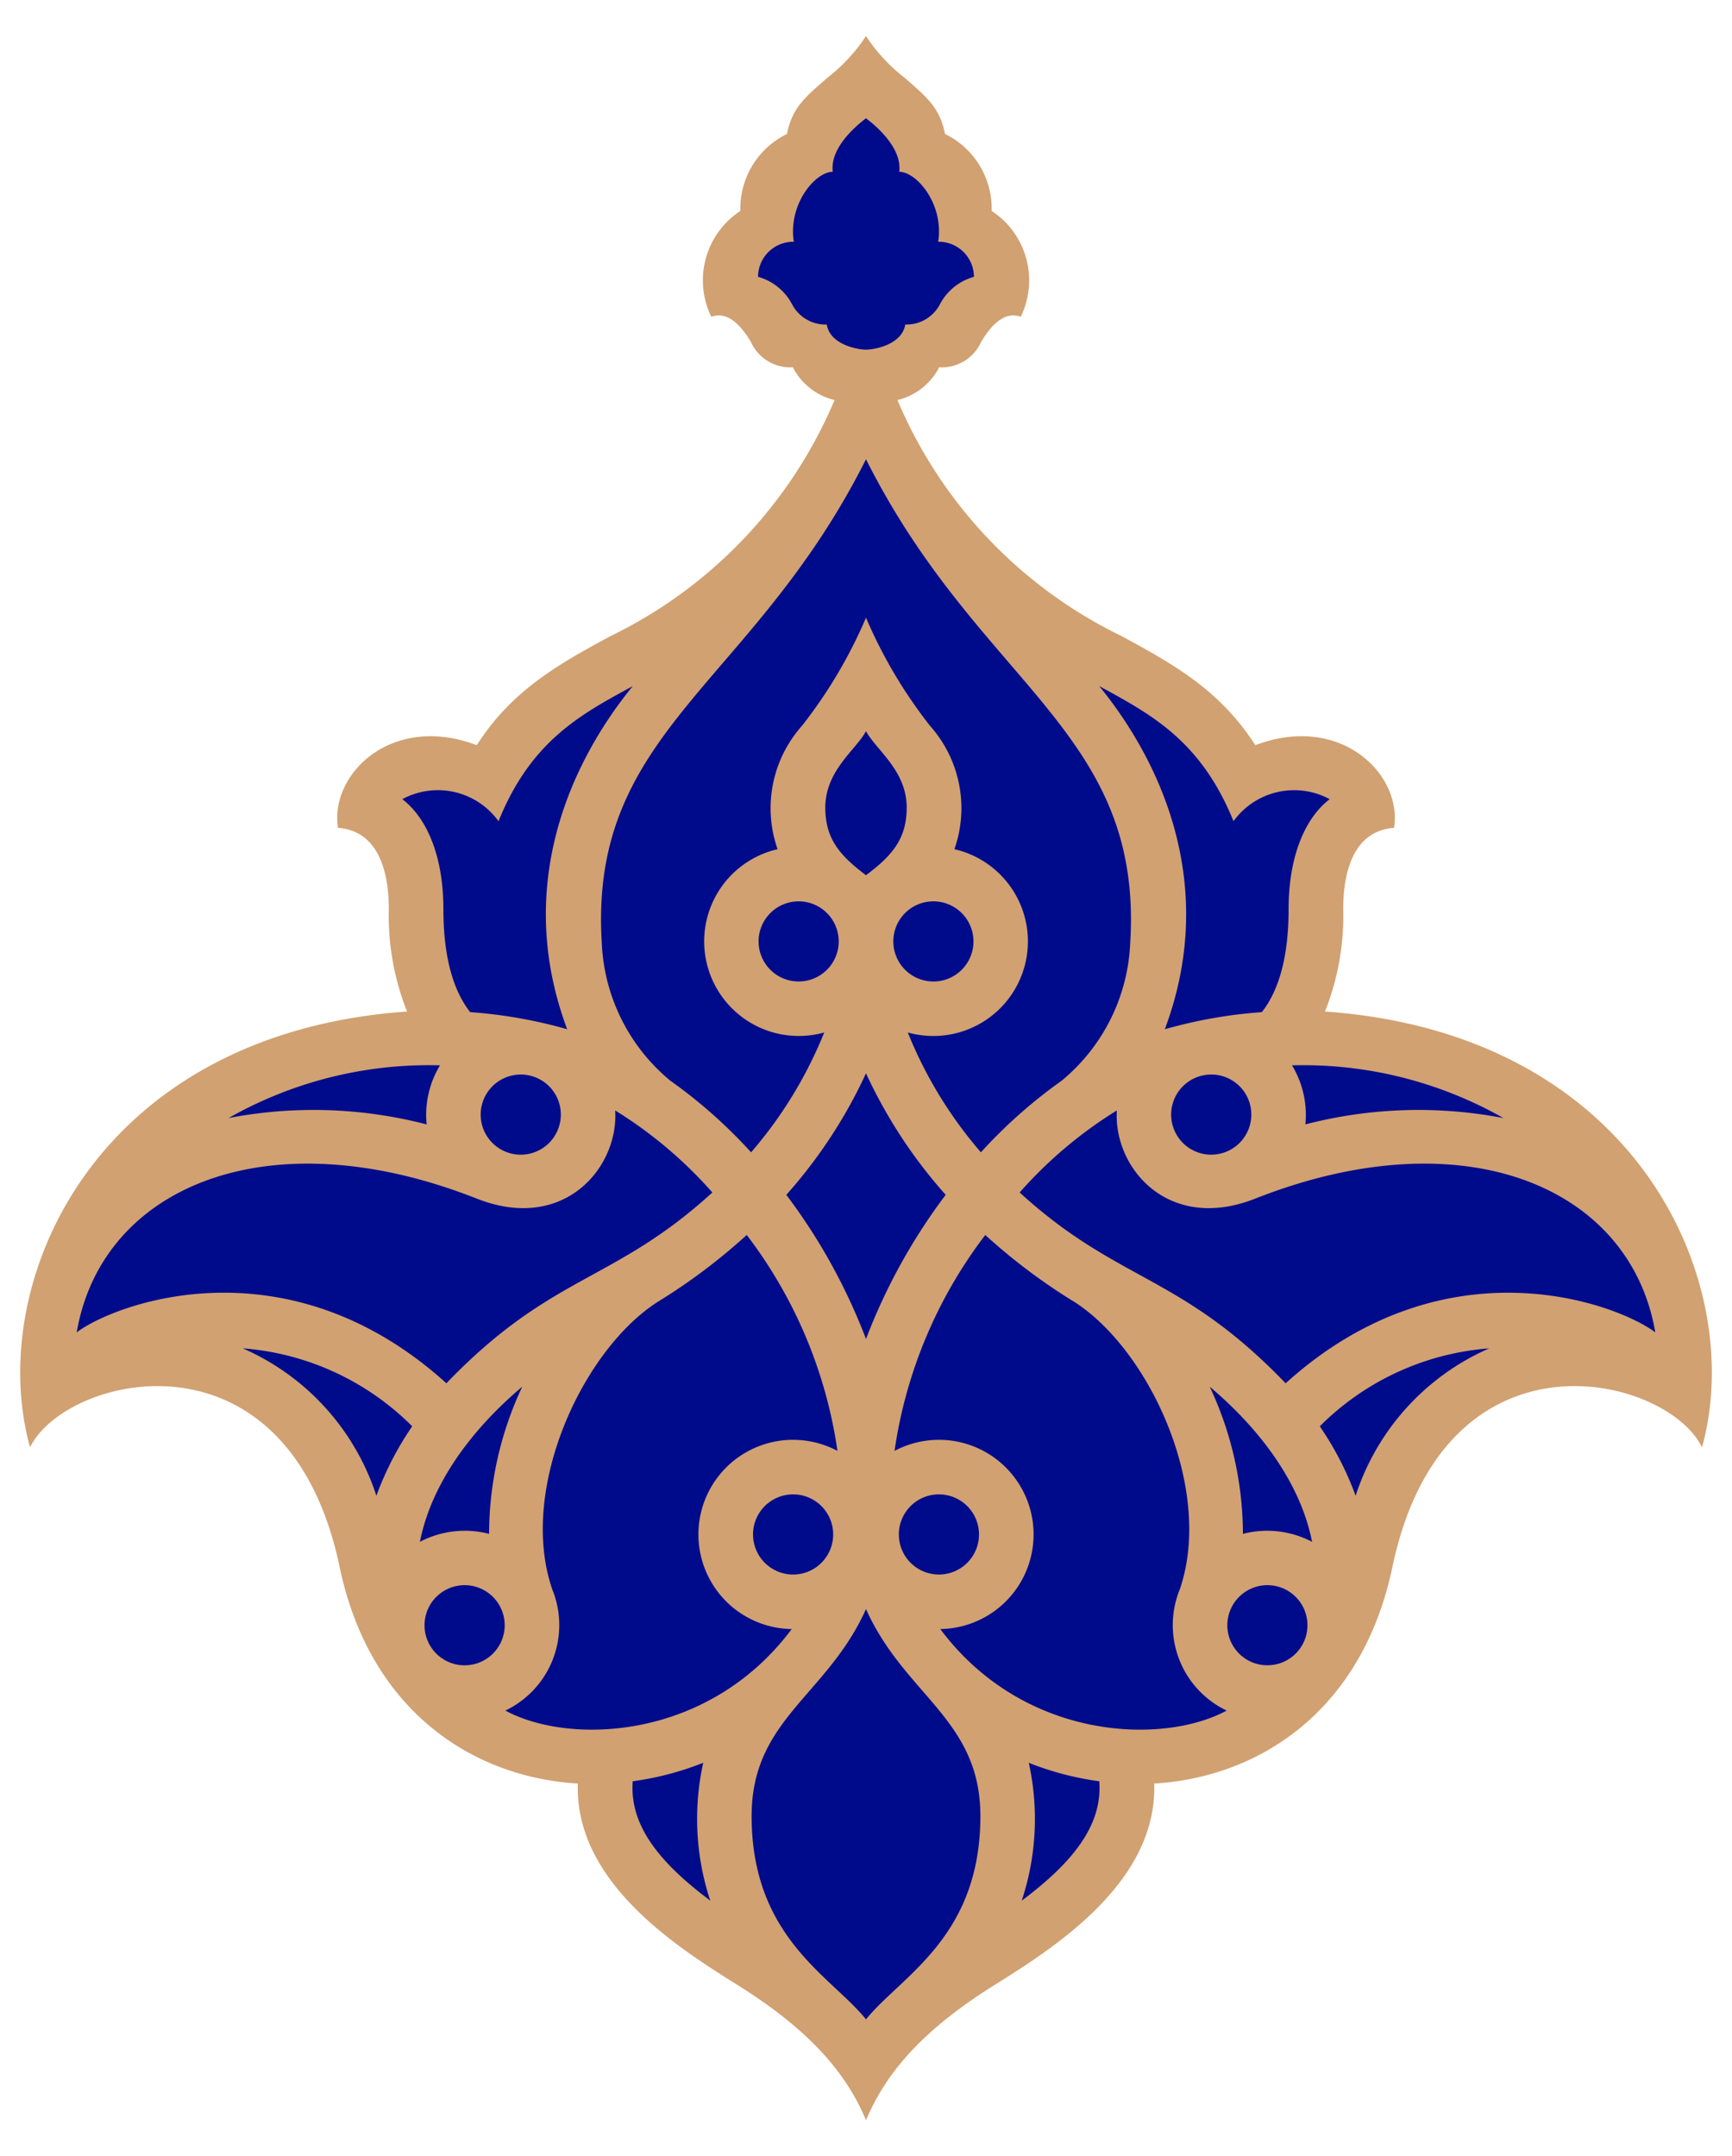 <svg xmlns="http://www.w3.org/2000/svg" id="Layer_1" data-name="Layer 1" viewBox="0 0 100 124.499"><defs><style>.cls-1{fill:#000b8c;}.cls-2{fill:#d1a171;}</style></defs><path class="cls-1" d="M3.339,79.432c5.587-4.318,16,.889,18.032,9.905s7.873,12.953,13.46,12.191c-1.08,7.557,10.077,10.245,15.168,17.585,5.092-7.34,16.249-10.028,15.169-17.585,5.587.762,11.428-3.175,13.461-12.191S91.074,75.114,96.661,79.432c1.397-4.317-3.555-20.191-22.603-19.429,3.302-4.571.889-12.191,4.698-13.714-.38-1.523-3.174-3.683-6.984-1.524-1.27-4.317-5.733-4.946-12.063-9.27A25.546,25.546,0,0,1,50.946,25.082V21.653c2.924-.583,4.612-4.31,6.73-5.079.794-1.501-.488-3.556-1.777-3.556a3.697,3.697,0,0,0-2.541-4.19c-.37-1.675-1.784-2.999-3.359-4.412-1.574,1.412-2.988,2.737-3.359,4.412a3.697,3.697,0,0,0-2.54,4.19c-1.29,0-2.571,2.054-1.778,3.556,2.118.769,3.807,4.496,6.73,5.079V25.082a25.545,25.545,0,0,1-8.762,10.413c-6.33,4.323-10.793,4.953-12.064,9.27-3.81-2.159-6.603.001-6.984,1.524,3.81,1.524,1.397,9.143,4.699,13.714C6.894,59.24,1.942,75.115,3.339,79.432Z"></path><path class="cls-2" d="M1.734,83.564c2.039-4.192,14.884-7.345,17.879,6.922,1.742,8.3,7.688,12.128,13.748,12.49-.179,5.741,5.837,9.512,9.225,11.633,3.859,2.417,6.171,4.83,7.415,7.806,1.245-2.976,3.557-5.389,7.416-7.806,3.388-2.122,9.404-5.893,9.225-11.633,6.059-.362,12.005-4.19,13.747-12.49,2.996-14.267,15.841-11.114,17.88-6.922,2.615-9.461-3.692-23.884-21.769-25.163a14.956,14.956,0,0,0,1.054-5.92c0-2.535.807-4.529,2.934-4.684.492-3.085-3.086-6.637-8.013-4.773-2.047-3.211-4.806-4.713-7.705-6.291a26.671,26.671,0,0,1-12.954-13.635,3.667,3.667,0,0,0,2.409-1.892,2.492,2.492,0,0,0,2.431-1.481c.713-1.18,1.456-1.727,2.277-1.435a4.788,4.788,0,0,0-1.677-6.11A4.798,4.798,0,0,0,54.561,7.734c-.298-1.527-1.064-2.135-2.333-3.245A10.07,10.07,0,0,1,50,2.084L50,2.084v0A10.074,10.074,0,0,1,47.772,4.489c-1.27,1.11-2.035,1.718-2.334,3.245a4.801,4.801,0,0,0-2.693,4.446,4.788,4.788,0,0,0-1.676,6.11c.821-.291,1.564.256,2.277,1.435a2.492,2.492,0,0,0,2.431,1.481,3.664,3.664,0,0,0,2.409,1.892A26.673,26.673,0,0,1,35.233,36.733c-2.9,1.578-5.659,3.079-7.705,6.291-4.927-1.864-8.505,1.688-8.012,4.773,2.126.156,2.933,2.15,2.933,4.684a14.943,14.943,0,0,0,1.054,5.92C5.426,59.68-.882,74.103,1.734,83.564Zm27.444,15.198a5.469,5.469,0,0,0,2.708-6.997c-2.028-5.891,1.91-14.193,6.401-16.791l-.002-.002a34.038,34.038,0,0,0,4.829-3.669A26.854,26.854,0,0,1,48.352,83.77a5.463,5.463,0,1,0-2.64,10.286C40.907,100.489,32.891,100.771,29.177,98.762ZM45.399,68.986A28.444,28.444,0,0,0,50,61.97a28.468,28.468,0,0,0,4.601,7.016A33.795,33.795,0,0,0,50,77.31,33.793,33.793,0,0,0,45.399,68.986ZM50,116.59c-2.003-2.488-6.604-4.715-6.604-11.737,0-5.588,4.359-6.948,6.604-11.95,2.246,5.002,6.604,6.362,6.604,11.95C56.604,111.875,52.004,114.102,50,116.59Zm4.288-22.534a5.463,5.463,0,1,0-2.64-10.286,26.855,26.855,0,0,1,5.239-12.466,34.029,34.029,0,0,0,4.828,3.669l-.001.002c4.492,2.598,8.429,10.9,6.402,16.791a5.469,5.469,0,0,0,2.708,6.997C67.109,100.771,59.093,100.489,54.288,94.055Zm18.178-24.849c12.032-4.75,21.663-.711,23.105,7.719-2.23-1.677-12.135-5.391-21.343,2.941-6.099-6.344-9.625-5.781-15.357-11.017a24.986,24.986,0,0,1,5.612-4.736C64.279,67.434,67.46,71.182,72.466,69.207ZM50,26.516C56.588,39.635,66.022,42.165,65.254,54.464a10.91,10.91,0,0,1-3.958,7.933,28.788,28.788,0,0,0-4.662,4.134,24.578,24.578,0,0,1-4.221-6.919A5.461,5.461,0,1,0,55.104,49.03,7.145,7.145,0,0,0,53.699,41.91a27.759,27.759,0,0,1-3.661-6.156l-.037-.092L50,35.66l-.001.001-.037.092A27.748,27.748,0,0,1,46.3,41.91,7.147,7.147,0,0,0,44.895,49.03,5.461,5.461,0,1,0,47.587,59.612a24.571,24.571,0,0,1-4.222,6.919,28.755,28.755,0,0,0-4.661-4.134,10.913,10.913,0,0,1-3.958-7.933C33.978,42.165,43.411,39.635,50,26.516Zm-22.465,42.69c5.005,1.976,8.187-1.773,7.984-5.093A25.004,25.004,0,0,1,41.13,68.849c-5.732,5.236-9.259,4.673-15.357,11.017-9.209-8.332-19.114-4.618-21.343-2.941C5.872,68.495,15.502,64.457,27.534,69.207Z"></path><path class="cls-1" d="M40.602,101.777a15.024,15.024,0,0,0,.408,7.961c-2.973-2.227-4.67-4.366-4.478-6.893A17.334,17.334,0,0,0,40.602,101.777ZM24.511,93.836a2.314,2.314,0,1,0,2.314-2.314A2.317,2.317,0,0,0,24.511,93.836Zm-.267-4.816a5.575,5.575,0,0,1,3.994-.46,20.064,20.064,0,0,1,1.915-8.497C27.282,82.485,24.916,85.607,24.244,89.021Zm4.537-41.607a4.316,4.316,0,0,0-5.552-1.272c1.509,1.165,2.371,3.454,2.371,6.34,0,2.662.523,4.658,1.547,5.957a27.49,27.49,0,0,1,5.601.987c-3.044-8.127.066-15.25,3.784-19.81C33.525,41.252,30.663,42.767,28.782,47.414ZM21.731,86.361A17.913,17.913,0,0,1,23.8,82.35a15.479,15.479,0,0,0-9.784-4.501A14.004,14.004,0,0,1,21.731,86.361ZM50,50.532c1.545-1.157,2.349-2.125,2.349-3.908,0-2.148-1.781-3.336-2.349-4.41-.568,1.073-2.349,2.262-2.349,4.41C47.651,48.407,48.456,49.374,50,50.532ZM43.767,15.983a3.184,3.184,0,0,1,1.972,1.6,2.178,2.178,0,0,0,1.994,1.154c.196,1.184,1.82,1.451,2.267,1.451s2.071-.267,2.267-1.451a2.177,2.177,0,0,0,1.993-1.154,3.187,3.187,0,0,1,1.972-1.6,2.033,2.033,0,0,0-2.064-2.024c.338-2.182-1.246-4.039-2.247-4.039C52.086,8.523,50.569,7.265,50,6.827c-.569.438-2.086,1.696-1.921,3.093-1,0-2.584,1.857-2.247,4.039A2.034,2.034,0,0,0,43.767,15.983ZM24.632,64.919a5.521,5.521,0,0,1,.772-3.41A23.429,23.429,0,0,0,13.197,64.552,25.97,25.97,0,0,1,24.632,64.919Zm7.749-.565a2.314,2.314,0,1,0-2.313,2.314A2.316,2.316,0,0,0,32.381,64.353Zm11.417-9.999a2.313,2.313,0,1,0,2.313-2.314A2.316,2.316,0,0,0,43.797,54.355Zm10.092,2.314a2.314,2.314,0,1,0-2.313-2.314A2.316,2.316,0,0,0,53.889,56.668Zm9.579,46.177a17.34,17.34,0,0,1-4.071-1.068,15.017,15.017,0,0,1-.407,7.961C61.963,107.511,63.66,105.372,63.468,102.846ZM74.596,61.509a5.526,5.526,0,0,1,.772,3.41,25.971,25.971,0,0,1,11.435-.366A23.429,23.429,0,0,0,74.596,61.509ZM71.219,47.414c-1.883-4.646-4.743-6.162-7.751-7.799,3.718,4.56,6.828,11.683,3.784,19.81a27.49,27.49,0,0,1,5.601-.987C73.877,57.139,74.4,55.143,74.4,52.481c0-2.885.862-5.175,2.37-6.34A4.316,4.316,0,0,0,71.219,47.414ZM54.209,90.908a2.314,2.314,0,1,0-2.313-2.313A2.316,2.316,0,0,0,54.209,90.908Zm-8.419,0a2.314,2.314,0,1,0-2.313-2.313A2.316,2.316,0,0,0,45.79,90.908Zm32.479-4.547a14.004,14.004,0,0,1,7.715-8.511A15.476,15.476,0,0,0,76.2,82.35,17.905,17.905,0,0,1,78.269,86.361ZM72.247,64.353a2.314,2.314,0,1,0-2.314,2.314A2.317,2.317,0,0,0,72.247,64.353Zm-1.385,29.483a2.313,2.313,0,1,0,2.313-2.314A2.316,2.316,0,0,0,70.862,93.836ZM69.846,80.064A20.066,20.066,0,0,1,71.762,88.56a5.571,5.571,0,0,1,3.993.461C75.084,85.607,72.718,82.485,69.846,80.064Z"></path></svg>